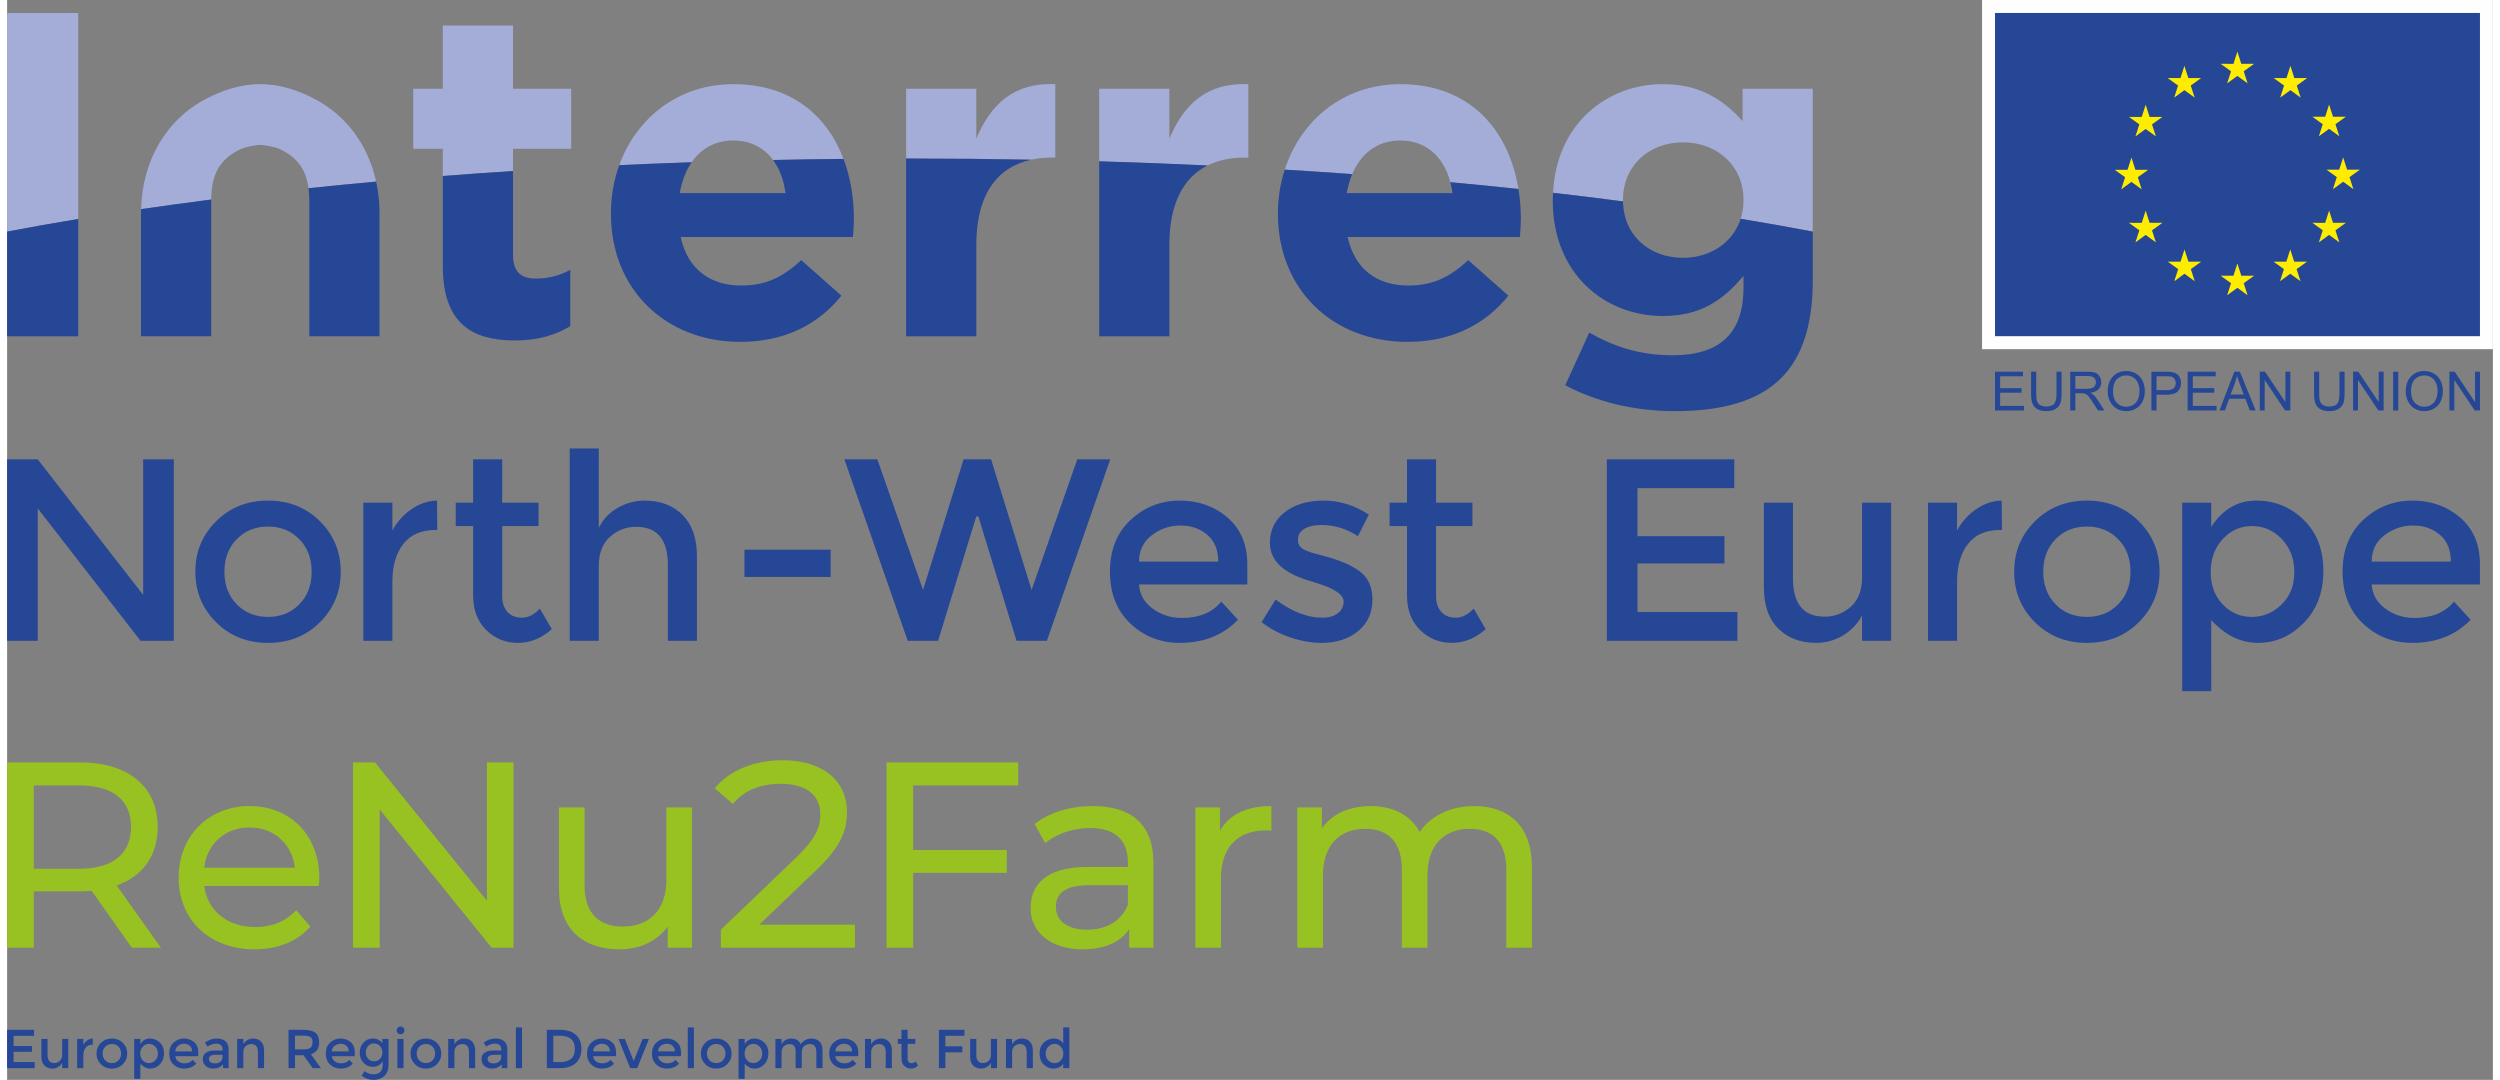 <?xml version="1.0" encoding="UTF-8"?>
<!DOCTYPE svg PUBLIC "-//W3C//DTD SVG 1.1//EN" "http://www.w3.org/Graphics/SVG/1.1/DTD/svg11.dtd">
<!-- Creator: CorelDRAW X7 -->
<svg xmlns="http://www.w3.org/2000/svg" xml:space="preserve" width="169px" height="73px" version="1.1" style="shape-rendering:geometricPrecision; text-rendering:geometricPrecision; image-rendering:optimizeQuality; fill-rule:evenodd; clip-rule:evenodd"
viewBox="0 0 238508 103613"
 xmlns:xlink="http://www.w3.org/1999/xlink">
 <rect x="0" y="0" width="238508" height="103613" fill="#808080" stroke="none"/>
 <defs>
  <style type="text/css">
   <![CDATA[
    .fil4 {fill:#FEFEFE;fill-rule:nonzero}
    .fil2 {fill:#FFED00;fill-rule:nonzero}
    .fil1 {fill:#A3ADD8;fill-rule:nonzero}
    .fil0 {fill:#264796;fill-rule:nonzero}
    .fil3 {fill:#98C222;fill-rule:nonzero}
   ]]>
  </style>
 </defs>
 <g id="Ebene_x0020_1">
  <g id="_447206736">
   <polygon class="fil0" points="13054,44073 15994,44073 15994,61485 12804,61485 2939,48780 2939,61485 0,61485 0,44073 2939,44073 13054,57075 "/>
   <path class="fil0" d="M22034 57984c789,805 1790,1208 3000,1208 1213,0 2214,-403 3002,-1208 789,-804 1184,-1847 1184,-3126 0,-1278 -395,-2320 -1184,-3126 -788,-805 -1789,-1208 -3002,-1208 -1210,0 -2211,403 -3000,1208 -789,806 -1183,1848 -1183,3126 0,1279 394,2322 1183,3126zm7984 1720c-1330,1320 -2990,1981 -4984,1981 -1992,0 -3652,-661 -4980,-1981 -1329,-1321 -1993,-2936 -1993,-4846 0,-1909 664,-3524 1993,-4844 1328,-1321 2988,-1982 4980,-1982 1994,0 3654,661 4984,1982 1328,1320 1993,2935 1993,4844 0,1910 -665,3525 -1993,4846z"/>
   <path class="fil0" d="M41127 50848c-1379,0 -2416,449 -3113,1345 -698,897 -1046,2100 -1046,3613l0 5679 -2791 0 0 -13253 2791 0 0 2664c447,-829 1058,-1510 1830,-2042 771,-531 1591,-804 2453,-821l25 2815 -149 0z"/>
   <path class="fil0" d="M47504 50474l0 6727c0,631 165,1133 498,1506 332,375 797,561 1395,561 599,0 1171,-291 1720,-873l1145 1969c-979,880 -2065,1320 -3252,1320 -1185,0 -2199,-412 -3039,-1233 -839,-822 -1257,-1931 -1257,-3326l0 -6651 -1669 0 0 -2242 1669 0 0 -4159 2790 0 0 4159 3488 0 0 2242 -3488 0z"/>
   <path class="fil0" d="M56771 54310l0 7175 -2790 0 0 -18458 2790 0 0 7622c398,-815 1001,-1453 1806,-1919 805,-464 1674,-697 2604,-697 1494,0 2703,458 3623,1369 923,915 1384,2235 1384,3961l0 8122 -2791 0 0 -7274c0,-2441 -1012,-3663 -3039,-3663 -964,0 -1801,320 -2515,960 -714,640 -1072,1574 -1072,2802z"/>
   <polygon class="fil0" points="70748,55357 79018,55357 79018,52741 70748,52741 "/>
   <polygon class="fil0" points="87884,56602 91770,44073 94410,44073 98296,56602 102681,44073 105845,44073 99766,61485 96852,61485 93189,49552 92989,49552 89328,61485 86413,61485 80335,44073 83500,44073 "/>
   <path class="fil0" d="M108608 53887l7599 -1c0,-1113 -350,-1970 -1046,-2565 -700,-599 -1558,-898 -2580,-898 -1020,0 -1939,312 -2752,935 -813,620 -1221,1466 -1221,2529zm10389 2191l-10389 1c67,963 507,1739 1322,2328 812,590 1743,885 2788,885 1662,0 2924,-524 3788,-1570l1594 1743c-1428,1480 -3289,2218 -5580,2218 -1861,0 -3441,-618 -4746,-1855 -1304,-1236 -1956,-2897 -1956,-4981 0,-2085 665,-3742 1994,-4972 1329,-1229 2892,-1843 4696,-1843 1801,0 3333,543 4596,1632 1262,1086 1893,2586 1893,4495l0 1919z"/>
   <path class="fil0" d="M131003 57523c0,1262 -456,2270 -1371,3027 -913,756 -2083,1133 -3511,1133 -964,0 -1965,-175 -3002,-524 -1038,-348 -1955,-838 -2753,-1469l1345 -2167c1546,1162 3039,1743 4485,1743 631,0 1129,-145 1495,-436 363,-289 547,-660 547,-1108 0,-665 -881,-1262 -2640,-1793 -134,-50 -232,-83 -299,-100 -2757,-748 -4135,-1993 -4135,-3737 0,-1230 477,-2212 1432,-2951 955,-740 2197,-1110 3725,-1110 1527,0 2971,448 4334,1347l-1046 2065c-1080,-712 -2252,-1069 -3514,-1069 -663,0 -1204,120 -1619,360 -414,241 -622,603 -622,1084 0,432 216,747 647,947 299,148 718,291 1259,424 538,132 1017,265 1432,397 415,135 817,283 1208,448 391,167 809,401 1258,697 897,599 1345,1529 1345,2792z"/>
   <path class="fil0" d="M137107 50473l0 6727c0,631 165,1132 498,1506 332,374 798,560 1395,560 598,0 1171,-290 1720,-872l1144 1969c-978,880 -2064,1320 -3251,1320 -1186,0 -2199,-412 -3039,-1234 -839,-821 -1257,-1931 -1257,-3325l0 -6651 -1669 0 0 -2242 1669 0 0 -4160 2790 0 0 4160 3487 0 0 2242 -3487 0z"/>
   <polygon class="fil0" points="165721,44071 165721,46836 156431,46836 156431,51445 164776,51445 164776,54061 156431,54061 156431,58718 166021,58718 166021,61483 153491,61483 153491,44071 "/>
   <path class="fil0" d="M177979 55405l0 -7174 2791 0 0 13252 -2791 0 0 -2415c-449,813 -1068,1452 -1856,1918 -789,465 -1641,697 -2553,697 -1495,0 -2703,-458 -3625,-1369 -922,-915 -1384,-2235 -1384,-3962l0 -8121 2791 0 0 7274c0,2442 1012,3661 3039,3661 964,0 1801,-320 2517,-958 712,-640 1071,-1574 1071,-2803z"/>
   <path class="fil0" d="M191256 50846c-1379,0 -2417,449 -3114,1345 -697,898 -1046,2100 -1046,3614l0 5678 -2790 0 0 -13253 2790 0 0 2666c448,-831 1059,-1511 1831,-2043 770,-530 1591,-805 2453,-821l24 2814 -148 0z"/>
   <path class="fil0" d="M196549 57983c789,806 1790,1207 3002,1207 1211,0 2212,-401 3001,-1207 789,-804 1184,-1847 1184,-3126 0,-1279 -395,-2320 -1184,-3126 -789,-805 -1790,-1209 -3001,-1209 -1212,0 -2213,404 -3002,1209 -791,806 -1184,1847 -1184,3126 0,1279 393,2322 1184,3126zm7983 1720c-1328,1320 -2989,1980 -4981,1980 -1993,0 -3654,-660 -4983,-1980 -1329,-1321 -1993,-2936 -1993,-4846 0,-1910 664,-3524 1993,-4844 1329,-1321 2990,-1982 4983,-1982 1992,0 3653,661 4981,1982 1330,1320 1993,2934 1993,4844 0,1910 -663,3525 -1993,4846z"/>
   <path class="fil0" d="M211433 54883c0,1263 383,2295 1147,3100 763,806 1693,1209 2789,1209 1095,0 2051,-399 2864,-1196 816,-796 1222,-1831 1222,-3101 0,-1272 -400,-2326 -1195,-3163 -798,-839 -1754,-1259 -2866,-1259 -1112,0 -2051,420 -2814,1259 -764,837 -1147,1887 -1147,3151zm4359 -6852c1777,0 3297,615 4559,1843 1262,1229 1893,2865 1893,4910 0,2042 -627,3702 -1880,4981 -1255,1279 -2716,1918 -4384,1918 -1670,0 -3168,-730 -4497,-2192l1 6826 -2789 0 -1 -18086 2789 0 0 2317c1097,-1678 2532,-2517 4309,-2517z"/>
   <path class="fil0" d="M226878 53886l7597 0c0,-1113 -349,-1970 -1045,-2565 -698,-599 -1557,-898 -2578,-898 -1022,0 -1940,312 -2754,935 -813,620 -1220,1465 -1220,2528zm10387 2192l-10387 0c65,962 507,1740 1320,2329 814,590 1745,885 2790,885 1662,0 2924,-524 3786,-1570l1597 1743c-1430,1480 -3291,2218 -5583,2218 -1859,0 -3440,-618 -4744,-1856 -1306,-1237 -1958,-2898 -1958,-4982 0,-2084 666,-3742 1995,-4971 1328,-1228 2893,-1842 4696,-1842 1802,0 3332,543 4597,1632 1260,1086 1891,2586 1891,4495l0 1919z"/>
   <polygon class="fil0" points="2586,98806 2586,99390 621,99390 621,100365 2386,100365 2386,100918 621,100918 621,101902 2649,101902 2649,102486 0,102486 0,98806 "/>
   <path class="fil0" d="M5281 101202l0 -1516 590 0 0 2800 -590 0 0 -509c-95,171 -224,306 -391,404 -168,99 -348,148 -541,148 -316,0 -570,-96 -766,-291 -195,-192 -292,-472 -292,-836l0 -1716 589 0 0 1537c0,517 215,774 643,774 203,0 379,-67 532,-202 149,-136 226,-332 226,-593z"/>
   <path class="fil0" d="M8193 100238c-290,0 -509,95 -658,285 -146,190 -221,444 -221,763l0 1201 -590 0 0 -2802 590 0 0 564c95,-176 223,-320 387,-431 164,-113 337,-171 519,-175l5 595 -32 0z"/>
   <path class="fil0" d="M9418 101746c166,171 378,257 633,257 258,0 468,-86 634,-257 168,-170 251,-389 251,-660 0,-270 -83,-490 -251,-661 -166,-171 -376,-255 -634,-255 -255,0 -467,84 -633,255 -167,171 -251,391 -251,661 0,271 84,490 251,660zm1686 364c-281,279 -631,420 -1053,420 -420,0 -772,-141 -1053,-420 -279,-279 -420,-620 -420,-1024 0,-404 141,-744 420,-1024 281,-279 633,-419 1053,-419 422,0 772,140 1053,419 283,280 422,620 422,1024 0,404 -139,745 -422,1024z"/>
   <path class="fil0" d="M12774 101092c0,265 80,485 242,654 161,171 358,257 589,257 232,0 433,-86 606,-254 172,-168 257,-387 257,-655 0,-268 -84,-492 -253,-669 -168,-177 -369,-265 -604,-265 -236,0 -434,88 -595,265 -162,177 -242,400 -242,667zm920 -1448c376,0 697,129 964,389 266,261 400,606 400,1037 0,432 -133,782 -397,1052 -265,272 -575,408 -926,408 -353,0 -670,-156 -951,-466l0 1444 -591 0 0 -3822 591 0 0 490c232,-355 535,-532 910,-532z"/>
   <path class="fil0" d="M16143 100881l1606 0c0,-236 -73,-417 -222,-543 -146,-127 -328,-190 -543,-190 -218,0 -411,67 -583,198 -170,132 -258,310 -258,535zm2196 462l-2196 0c14,205 107,369 280,493 170,126 368,188 589,188 351,0 619,-111 801,-333l337 370c-302,312 -696,469 -1180,469 -392,0 -728,-132 -1003,-393 -276,-262 -413,-613 -413,-1053 0,-441 140,-790 421,-1052 280,-258 611,-389 992,-389 382,0 704,116 971,346 267,229 401,546 401,950l0 404z"/>
   <path class="fil0" d="M20665 101444l0 -237 -663 0c-424,0 -638,135 -638,400 0,137 54,241 158,313 106,73 253,109 441,109 188,0 351,-53 492,-158 140,-105 210,-247 210,-427zm590 1042l-537 0 0 -372c-232,276 -542,416 -932,416 -290,0 -532,-83 -724,-249 -190,-165 -286,-384 -286,-660 0,-275 100,-483 305,-618 202,-137 479,-207 826,-207l764 0 0 -104c0,-373 -209,-559 -622,-559 -260,0 -529,94 -811,284l-262 -367c340,-271 726,-406 1157,-406 329,0 600,83 807,249 211,169 315,429 315,788l0 1805z"/>
   <path class="fil0" d="M22666 100970l0 1516 -590 0 0 -2800 590 0 0 511c94,-173 226,-307 392,-407 166,-97 345,-146 540,-146 316,0 571,97 765,291 196,191 292,470 292,835l0 1716 -589 0 0 -1537c0,-516 -213,-773 -642,-773 -204,0 -380,66 -532,201 -150,136 -226,333 -226,593z"/>
   <path class="fil0" d="M29115 100523c127,-109 191,-283 191,-525 0,-239 -66,-405 -197,-495 -130,-89 -360,-132 -694,-132l-790 0 0 1315 775 0c349,0 588,-55 715,-163zm827 -522c0,608 -266,990 -795,1148l964 1338 -789 0 -881 -1238 -816 0 0 1238 -621 0 0 -3681 1370 0c561,0 963,96 1204,284 243,190 364,493 364,911z"/>
   <path class="fil0" d="M31164 100881l1606 0c0,-236 -74,-417 -222,-543 -147,-127 -329,-190 -543,-190 -218,0 -411,67 -583,198 -171,132 -258,310 -258,535zm2196 462l-2196 0c14,205 107,369 279,493 171,126 369,188 590,188 350,0 619,-111 801,-333l337 370c-302,312 -696,469 -1180,469 -392,0 -729,-132 -1004,-393 -275,-262 -412,-613 -412,-1053 0,-441 140,-790 421,-1052 280,-258 611,-389 992,-389 381,0 704,116 971,346 266,229 401,546 401,950l0 404z"/>
   <path class="fil0" d="M34412 100979c0,230 72,427 213,594 143,166 335,251 576,251 240,0 434,-82 583,-243 149,-161 224,-362 224,-602 0,-242 -76,-443 -226,-612 -152,-166 -346,-249 -584,-249 -240,0 -430,86 -573,257 -141,172 -213,374 -213,604zm2186 -1293l0 2442c0,495 -135,868 -403,1114 -269,248 -614,371 -1035,371 -422,0 -802,-131 -1142,-394l279 -447c273,205 551,310 829,310 278,0 500,-74 663,-216 164,-144 245,-374 245,-689l0 -358c-88,164 -213,296 -376,393 -164,99 -347,149 -550,149 -373,0 -678,-130 -916,-390 -239,-260 -359,-583 -359,-968 0,-388 120,-709 359,-970 238,-260 543,-389 913,-389 370,0 672,152 903,458l0 -416 590 0z"/>
   <path class="fil0" d="M38039 102487l-590 0 0 -2801 590 0 0 2801zm-552 -3359c-73,-74 -110,-161 -110,-264 0,-102 37,-188 110,-263 75,-73 161,-110 263,-110 103,0 190,37 264,110 75,75 110,161 110,263 0,103 -35,190 -110,264 -74,75 -161,110 -264,110 -102,0 -188,-35 -263,-110z"/>
   <path class="fil0" d="M39549 101746c167,171 378,257 634,257 257,0 467,-86 634,-257 167,-170 251,-389 251,-660 0,-270 -84,-490 -251,-661 -167,-171 -377,-255 -634,-255 -256,0 -467,84 -634,255 -166,171 -251,391 -251,661 0,271 85,490 251,660zm1687 364c-281,279 -631,420 -1053,420 -421,0 -772,-141 -1053,-420 -279,-279 -421,-620 -421,-1024 0,-404 142,-744 421,-1024 281,-279 632,-419 1053,-419 422,0 772,140 1053,419 282,280 422,620 422,1024 0,404 -140,745 -422,1024z"/>
   <path class="fil0" d="M42915 100970l0 1516 -589 0 0 -2800 589 0 0 511c95,-173 226,-307 393,-407 166,-97 346,-146 539,-146 316,0 572,97 766,291 195,191 293,470 293,835l0 1716 -590 0 0 -1537c0,-516 -213,-773 -642,-773 -204,0 -381,66 -533,201 -150,136 -226,333 -226,593z"/>
   <path class="fil0" d="M47406 101444l0 -237 -664 0c-424,0 -637,135 -637,400 0,137 54,241 158,313 106,73 252,109 440,109 188,0 352,-53 493,-158 140,-105 210,-247 210,-427zm590 1042l-537 0 0 -372c-232,276 -543,416 -932,416 -291,0 -532,-83 -724,-249 -191,-165 -287,-384 -287,-660 0,-275 101,-483 305,-618 204,-137 480,-207 827,-207l764 0 0 -104c0,-373 -209,-559 -623,-559 -259,0 -529,94 -810,284l-262 -367c340,-271 725,-406 1157,-406 329,0 600,83 808,249 210,169 314,429 314,788l0 1805z"/>
   <polygon class="fil0" points="48816,102487 49406,102487 49406,98580 48816,98580 "/>
   <path class="fil0" d="M54476 100644c0,-843 -482,-1265 -1447,-1265l-622 0 0 2524 690 0c447,0 788,-108 1023,-319 237,-212 356,-525 356,-940zm95 -1355c354,321 532,767 532,1339 0,573 -172,1025 -517,1358 -343,333 -869,501 -1578,501l-1222 0 0 -3681 1263 0c661,0 1167,162 1522,483z"/>
   <path class="fil0" d="M56230 100881l1606 0c0,-236 -73,-417 -222,-543 -146,-127 -329,-190 -543,-190 -218,0 -411,67 -583,198 -171,132 -258,310 -258,535zm2196 462l-2196 0c14,205 107,369 279,493 171,126 369,188 590,188 351,0 619,-111 801,-333l337 370c-302,312 -696,469 -1180,469 -393,0 -728,-132 -1003,-393 -276,-262 -413,-613 -413,-1053 0,-441 140,-790 421,-1052 280,-258 610,-389 992,-389 381,0 704,116 971,346 267,229 401,546 401,950l0 404z"/>
   <polygon class="fil0" points="59785,102487 58659,99686 59270,99686 60120,101802 60975,99686 61584,99686 60460,102487 "/>
   <path class="fil0" d="M62463 100881l1606 0c0,-236 -74,-417 -221,-543 -148,-127 -330,-190 -544,-190 -217,0 -411,67 -583,198 -171,132 -258,310 -258,535zm2196 462l-2196 0c14,205 107,369 279,493 171,126 369,188 590,188 350,0 619,-111 801,-333l337 370c-302,312 -695,469 -1180,469 -392,0 -729,-132 -1004,-393 -275,-262 -412,-613 -412,-1053 0,-441 140,-790 421,-1052 281,-258 611,-389 993,-389 380,0 704,116 970,346 267,229 401,546 401,950l0 404z"/>
   <polygon class="fil0" points="65307,102487 65897,102487 65897,98580 65307,98580 "/>
   <path class="fil0" d="M67404 101746c167,171 379,257 634,257 257,0 467,-86 634,-257 168,-170 252,-389 252,-660 0,-270 -84,-490 -252,-661 -167,-171 -377,-255 -634,-255 -255,0 -467,84 -634,255 -166,171 -251,391 -251,661 0,271 85,490 251,660zm1687 364c-281,279 -630,420 -1053,420 -420,0 -772,-141 -1053,-420 -279,-279 -420,-620 -420,-1024 0,-404 141,-744 420,-1024 281,-279 633,-419 1053,-419 423,0 772,140 1053,419 283,280 423,620 423,1024 0,404 -140,745 -423,1024z"/>
   <path class="fil0" d="M70761 101092c0,265 80,485 241,654 161,171 359,257 591,257 231,0 433,-86 605,-254 172,-168 257,-387 257,-655 0,-268 -84,-492 -253,-669 -168,-177 -370,-265 -604,-265 -236,0 -435,88 -596,265 -161,177 -241,400 -241,667zm921 -1448c374,0 697,129 963,389 266,261 400,606 400,1037 0,432 -133,782 -397,1052 -265,272 -574,408 -926,408 -353,0 -671,-156 -951,-466l0 1444 -590 0 0 -3822 590 0 0 490c231,-355 534,-532 911,-532z"/>
   <path class="fil0" d="M74310 100970l0 1516 -591 0 0 -2800 591 0 0 511c84,-173 211,-307 380,-407 172,-97 355,-146 551,-146 443,0 743,182 901,547 276,-365 621,-547 1037,-547 316,0 571,97 766,291 195,191 292,470 292,835l0 1716 -590 0 0 -1537c0,-516 -214,-773 -642,-773 -199,0 -374,64 -523,191 -150,129 -228,315 -235,560l0 1559 -590 0 0 -1537c0,-267 -46,-463 -142,-587 -95,-126 -244,-186 -448,-186 -203,0 -379,66 -532,201 -149,136 -225,333 -225,593z"/>
   <path class="fil0" d="M79469 100881l1606 0c0,-236 -74,-417 -222,-543 -146,-127 -329,-190 -543,-190 -217,0 -411,67 -583,198 -171,132 -258,310 -258,535zm2196 462l-2196 0c14,205 107,369 279,493 171,126 368,188 590,188 350,0 618,-111 801,-333l337 370c-303,312 -696,469 -1180,469 -393,0 -728,-132 -1004,-393 -275,-262 -412,-613 -412,-1053 0,-441 140,-790 421,-1052 281,-258 611,-389 992,-389 381,0 704,116 971,346 267,229 401,546 401,950l0 404z"/>
   <path class="fil0" d="M82902 100970l0 1516 -589 0 0 -2800 589 0 0 511c95,-173 226,-307 392,-407 167,-97 346,-146 540,-146 316,0 572,97 766,291 195,191 293,470 293,835l0 1716 -591 0 0 -1537c0,-516 -213,-773 -642,-773 -203,0 -379,66 -532,201 -149,136 -226,333 -226,593z"/>
   <path class="fil0" d="M86402 100160l0 1421c0,135 35,240 106,318 71,79 168,118 295,118 126,0 247,-60 363,-183l243 415c-208,186 -436,281 -686,281 -253,0 -468,-88 -644,-263 -177,-173 -266,-408 -266,-701l0 -1406 -353 0 0 -474 353 0 0 -880 589 0 0 880 737 0 0 474 -737 0z"/>
   <polygon class="fil0" points="90024,99385 90024,100397 91656,100397 91656,100970 90024,100970 90024,102486 89404,102486 89404,98806 91857,98806 91853,99385 "/>
   <path class="fil0" d="M94394 101202l0 -1516 590 0 0 2800 -590 0 0 -509c-94,171 -224,306 -391,404 -168,99 -347,148 -540,148 -317,0 -570,-96 -767,-291 -195,-192 -292,-472 -292,-836l0 -1716 590 0 0 1537c0,517 215,774 643,774 202,0 379,-67 532,-202 149,-136 225,-332 225,-593z"/>
   <path class="fil0" d="M96427 100970l0 1516 -589 0 0 -2800 589 0 0 511c95,-173 226,-307 393,-407 166,-97 345,-146 539,-146 316,0 572,97 766,291 195,191 293,470 293,835l0 1716 -590 0 0 -1537c0,-516 -214,-773 -643,-773 -203,0 -379,66 -532,201 -149,136 -226,333 -226,593z"/>
   <path class="fil0" d="M99649 101100c0,266 87,487 259,655 172,168 373,252 605,252 231,0 428,-84 588,-255 164,-169 243,-388 243,-655 0,-267 -79,-491 -243,-669 -160,-179 -360,-268 -594,-268 -236,0 -436,89 -604,268 -169,178 -254,404 -254,672zm-195 1029c-262,-267 -393,-618 -393,-1055 0,-433 135,-780 404,-1041 271,-259 592,-390 968,-390 372,0 673,158 901,475l0 -1538 589 0 0 3906 -589 0 0 -421c-217,309 -536,465 -952,465 -355,0 -664,-135 -928,-401z"/>
   <path class="fil1" d="M6825 1250l-6825 0 0 20969c2217,-421 4495,-825 6825,-1210l0 -19759z"/>
   <path class="fil1" d="M48542 14278l5583 0 0 -5761 -5583 0 0 -6070 -6737 0 0 6070 -2835 0 0 5761 2835 0 0 2608c2224,-172 4468,-331 6737,-478l0 -2130z"/>
   <path class="fil1" d="M69681 13480c1653,0 2942,696 3811,1872 2242,-48 4495,-83 6758,-106 -1562,-4136 -5003,-7172 -10569,-7172 -5260,0 -9309,3237 -10946,7772 2298,-106 4614,-199 6946,-278 908,-1317 2265,-2088 4000,-2088z"/>
   <path class="fil1" d="M98271 15323c607,-131 1252,-203 1945,-203l356 0 0 -7047c-3989,-176 -6205,1950 -7579,5230l0 -4787 -6735 0 0 6698c123,0 245,-1 368,-1 3911,0 7794,38 11645,110z"/>
   <path class="fil1" d="M118742 15119l354 0 0 -7046c-3987,-176 -6204,1951 -7577,5230l0 -4787 -6736 0 0 6963c3502,103 6972,235 10399,396 1010,-503 2205,-756 3560,-756z"/>
   <path class="fil1" d="M133677 13480c2492,0 4163,1575 4802,4002 2204,203 4382,419 6530,648 -903,-5532 -4537,-10056 -11332,-10056 -5425,0 -9556,3444 -11087,8203 2178,131 4336,275 6474,430 841,-1999 2427,-3227 4613,-3227z"/>
   <path class="fil1" d="M155039 19241l0 -89c0,-3235 2482,-5495 5761,-5495 3280,0 5805,2260 5805,5495l0 89c0,625 -96,1210 -271,1751 2363,392 4671,800 6918,1227l0 -13703 -6736 0 0 3102c-1816,-1993 -3987,-3545 -7666,-3545 -5279,0 -10209,3751 -10517,10425 2273,261 4510,536 6711,825 0,-28 -5,-54 -5,-82z"/>
   <path class="fil1" d="M22372 14325c445,-212 1434,-419 1917,-419 486,0 1473,207 1917,419 1716,816 2490,2034 2713,3733 2134,-224 4299,-434 6489,-633 -755,-3456 -2826,-6370 -6022,-7996 -1467,-745 -3171,-1358 -5097,-1358 -1925,0 -3629,613 -5095,1358 -3985,2025 -6224,6055 -6337,10637 2201,-321 4446,-629 6728,-921 12,-2298 725,-3839 2787,-4820z"/>
   <path class="fil0" d="M6825 32270l0 -11262c-2330,387 -4608,789 -6825,1211l0 10051 6825 0z"/>
   <path class="fil0" d="M48719 32668c2259,0 3900,-532 5317,-1373l0 -5406c-975,531 -2082,841 -3323,841 -1507,0 -2172,-753 -2172,-2303l0 -8020c-2268,148 -4512,307 -6736,479l0 8647c0,5497 2792,7135 6914,7135z"/>
   <path class="fil0" d="M57938 20526c0,7268 5273,12275 12409,12275 4297,0 7488,-1684 9704,-4431l-3855 -3413c-1862,1729 -3501,2438 -5760,2438 -3014,0 -5143,-1595 -5806,-4653l16529 0c44,-621 89,-1240 89,-1773 0,-2009 -332,-3965 -997,-5723 -2264,22 -4517,58 -6758,106 621,839 1029,1924 1195,3180l-10147 0c201,-1157 587,-2161 1140,-2964 -2332,80 -4648,172 -6946,277 -514,1424 -797,2972 -797,4592l0 89z"/>
   <path class="fil0" d="M92993 32270l0 -8775c0,-4793 1968,-7459 5277,-8172 -3850,-73 -7733,-111 -11645,-111 -122,0 -245,2 -368,2l0 17056 6736 0z"/>
   <path class="fil0" d="M111518 32270l0 -8775c0,-3955 1338,-6461 3665,-7620 -3429,-161 -6899,-293 -10400,-396l0 16791 6735 0z"/>
   <path class="fil0" d="M121934 20526c0,7268 5273,12275 12409,12275 4297,0 7487,-1684 9704,-4431l-3855 -3413c-1862,1729 -3501,2438 -5761,2438 -3014,0 -5142,-1595 -5805,-4653l16528 0c44,-621 89,-1240 89,-1773 0,-965 -83,-1914 -234,-2839 -2148,-230 -4326,-445 -6531,-648 89,334 158,684 206,1050l-10147 0c114,-662 293,-1271 526,-1824 -2137,-156 -4295,-301 -6473,-432 -421,1305 -656,2702 -656,4161l0 89z"/>
   <path class="fil0" d="M148303 19241c0,7046 5009,11079 10547,11079 3590,0 5759,-1462 7755,-3856l0 1153c0,4254 -2171,6469 -6779,6469 -3147,0 -5584,-797 -8022,-2171l-2304 5052c3013,1595 6647,2481 10502,2481 4607,0 8022,-975 10236,-3190 1993,-1994 3014,-5097 3014,-9351l0 -4688c-2246,-427 -4555,-835 -6918,-1227 -733,2271 -2886,3744 -5536,3744 -3249,0 -5714,-2179 -5754,-5413 -2201,-289 -4438,-564 -6711,-825 -10,218 -30,430 -30,654l0 89z"/>
   <path class="fil0" d="M28997 19203l0 13059 6736 0 0 -11833c0,-1033 -114,-2039 -325,-3005 -2189,200 -4354,410 -6490,634 48,362 79,738 79,1145z"/>
   <path class="fil0" d="M12847 20518l0 11744 6735 0 0 -13059c0,-20 3,-38 3,-58 -2282,292 -4527,600 -6727,921 -3,122 -11,242 -11,363l0 89z"/>
   <polygon class="fil0" points="190735,32262 237267,32262 237267,1241 190735,1241 "/>
   <polygon class="fil2" points="213008,7999 213992,7284 214973,7999 214599,6840 215597,6123 214366,6123 213992,4952 213615,6126 212386,6123 213383,6840 "/>
   <polygon class="fil2" points="207929,9365 208910,8648 209890,9365 209518,8206 210515,7489 209285,7489 208908,6316 208533,7491 207303,7489 208300,8206 "/>
   <polygon class="fil2" points="205192,10043 204816,11217 203587,11217 204585,11934 204211,13090 205192,12374 206174,13090 205800,11934 206797,11217 205568,11217 "/>
   <polygon class="fil2" points="203827,17451 204811,18166 204436,17006 205433,16291 204205,16291 203827,15117 203453,16293 202222,16291 203219,17006 202847,18166 "/>
   <polygon class="fil2" points="205568,21380 205192,20207 204816,21382 203587,21380 204585,22098 204211,23257 205192,22538 206174,23257 205800,22098 206797,21380 "/>
   <polygon class="fil2" points="209293,25106 208917,23933 208541,25108 207313,25106 208310,25822 207936,26982 208917,26267 209899,26982 209526,25822 210523,25106 "/>
   <polygon class="fil2" points="214368,26455 213991,25280 213615,26457 212385,26455 213383,27172 213010,28331 213992,27615 214973,28331 214599,27172 215597,26455 "/>
   <polygon class="fil2" points="219442,25106 219065,23933 218690,25108 217462,25106 218457,25822 218084,26982 219065,26267 220049,26982 219674,25822 220672,25106 "/>
   <polygon class="fil2" points="223169,21380 222792,20207 222416,21382 221187,21380 222184,22098 221811,23257 222792,22538 223774,23257 223400,22098 224397,21380 "/>
   <polygon class="fil2" points="225746,16278 224517,16278 224140,15103 223764,16279 222536,16278 223531,16993 223160,18152 224140,17434 225122,18152 224748,16993 "/>
   <polygon class="fil2" points="221811,13076 222792,12359 223774,13076 223400,11917 224397,11202 223169,11202 222792,10029 222416,11203 221187,11202 222184,11917 "/>
   <polygon class="fil2" points="219081,6317 218704,7493 217476,7490 218471,8209 218099,9366 219082,8648 220062,9366 219689,8209 220687,7490 219456,7490 "/>
   <polygon class="fil0" points="190735,39385 190735,35664 193425,35664 193425,36103 191228,36103 191228,37243 193286,37243 193286,37680 191228,37680 191228,38946 193511,38946 193511,39385 "/>
   <path class="fil0" d="M196634 35664l492 0 0 2150c0,374 -42,670 -127,890 -84,221 -237,400 -458,538 -221,137 -510,206 -870,206 -347,0 -634,-59 -855,-179 -222,-121 -380,-295 -475,-522 -94,-228 -142,-540 -142,-933l0 -2150 492 0 0 2147c0,323 32,561 91,716 61,152 163,270 310,352 146,84 325,126 537,126 361,0 620,-83 773,-247 154,-164 232,-480 232,-947l0 -2147z"/>
   <path class="fil0" d="M198446 37306l1059 0c224,0 401,-22 527,-69 128,-46 224,-121 290,-224 66,-103 99,-214 99,-333 0,-177 -64,-321 -192,-435 -127,-113 -329,-170 -606,-170l-1177 0 0 1231zm-493 2079l0 -3720 1650 0c332,0 585,32 757,100 172,66 311,184 414,353 103,169 155,357 155,562 0,263 -86,485 -257,667 -171,180 -435,296 -792,345 130,64 229,124 296,186 144,131 281,296 410,494l648 1013 -620 0 -492 -774c-144,-224 -263,-395 -356,-513 -93,-118 -177,-202 -250,-248 -73,-48 -148,-81 -225,-99 -56,-13 -146,-19 -273,-19l-572 0 0 1653 -493 0z"/>
   <path class="fil0" d="M202058 37581c0,448 120,801 361,1059 242,259 544,387 908,387 371,0 676,-130 915,-390 240,-262 360,-632 360,-1110 0,-303 -51,-568 -154,-794 -102,-225 -253,-400 -449,-525 -198,-124 -419,-186 -664,-186 -348,0 -649,120 -900,358 -251,241 -377,641 -377,1201zm-508 -8c0,-618 166,-1102 498,-1451 332,-350 760,-523 1285,-523 343,0 652,82 929,245 275,164 485,393 631,686 143,293 217,627 217,999 0,377 -77,717 -229,1014 -152,297 -368,522 -648,676 -279,152 -580,230 -903,230 -350,0 -664,-85 -939,-254 -276,-169 -485,-401 -628,-693 -141,-294 -213,-603 -213,-929z"/>
   <path class="fil0" d="M206236 37433l963 0c318,0 543,-59 677,-178 133,-118 201,-285 201,-499 0,-156 -40,-290 -119,-400 -79,-111 -182,-185 -310,-220 -83,-22 -236,-33 -460,-33l-952 0 0 1330zm-494 1952l0 -3720 1406 0c247,0 435,10 566,35 182,29 336,87 459,173 124,86 223,205 298,359 76,155 113,323 113,508 0,316 -101,584 -302,803 -201,219 -565,329 -1093,329l-953 0 0 1513 -494 0z"/>
   <polygon class="fil0" points="209221,39385 209221,35664 211911,35664 211911,36103 209713,36103 209713,37243 211772,37243 211772,37680 209713,37680 209713,38946 211997,38946 211997,39385 "/>
   <path class="fil0" d="M213343 37858l1262 0 -388 -1032c-119,-313 -207,-570 -264,-771 -48,238 -114,475 -201,711l-409 1092zm-1074 1528l1430 -3723 531 0 1522 3723 -561 0 -434 -1128 -1556 0 -408 1128 -524 0z"/>
   <polygon class="fil0" points="216141,39385 216141,35664 216646,35664 218601,38586 218601,35664 219073,35664 219073,39385 218567,39385 216612,36460 216612,39385 "/>
   <path class="fil0" d="M223786 35664l492 0 0 2150c0,374 -42,670 -127,890 -85,221 -237,400 -459,538 -220,137 -509,206 -869,206 -349,0 -634,-59 -856,-179 -221,-121 -379,-295 -474,-522 -95,-228 -142,-540 -142,-933l0 -2150 492 0 0 2147c0,323 31,561 90,716 61,152 164,270 311,352 146,84 325,126 536,126 362,0 620,-83 774,-247 154,-164 232,-480 232,-947l0 -2147z"/>
   <polygon class="fil0" points="225093,39385 225093,35664 225598,35664 227553,38586 227553,35664 228024,35664 228024,39385 227519,39385 225564,36460 225564,39385 "/>
   <polygon class="fil0" points="228936,39385 229428,39385 229428,35665 228936,35665 "/>
   <path class="fil0" d="M230654 37581c0,448 120,801 361,1059 241,259 544,387 908,387 371,0 676,-130 915,-390 239,-262 359,-632 359,-1110 0,-303 -50,-568 -153,-794 -102,-225 -253,-400 -449,-525 -198,-124 -419,-186 -664,-186 -348,0 -649,120 -900,358 -251,241 -377,641 -377,1201zm-508 -8c0,-618 166,-1102 498,-1451 332,-350 759,-523 1285,-523 343,0 652,82 928,245 276,164 486,393 631,686 144,293 218,627 218,999 0,377 -76,717 -229,1014 -152,297 -368,522 -648,676 -279,152 -580,230 -903,230 -350,0 -664,-85 -939,-254 -277,-169 -486,-401 -628,-693 -141,-294 -213,-603 -213,-929z"/>
   <polygon class="fil0" points="234335,39385 234335,35664 234840,35664 236795,38586 236795,35664 237267,35664 237267,39385 236760,39385 234807,36460 234807,39385 "/>
   <path class="fil3" d="M14757 90932l-4246 -5970c2506,-890 3939,-2871 3939,-5615 0,-3862 -2814,-6199 -7468,-6199l-6982 0 0 17784 2558 0 0 -5411 4424 0c383,0 767,-26 1126,-51l3861 5462 2788 0zm-7852 -7571l-4347 0 0 -8003 4347 0c3274,0 4987,1448 4987,3989 0,2540 -1713,4014 -4987,4014zm23055 915c0,-4142 -2788,-6936 -6701,-6936 -3913,0 -6803,2870 -6803,6860 0,4014 2916,6885 7289,6885 2251,0 4118,-763 5345,-2185l-1355 -1576c-997,1093 -2327,1626 -3913,1626 -2686,0 -4603,-1575 -4910,-3937l10996 0c26,-229 52,-534 52,-737zm-6701 -4879c2379,0 4092,1601 4348,3862l-8695 0c255,-2286 1994,-3862 4347,-3862zm22774 -6249l0 13262 -10742 -13262 -2097 0 0 17784 2558 0 0 -13262 10741 13262 2097 0 0 -17784 -2557 0zm17223 4319l0 6961c0,2896 -1637,4472 -4194,4472 -2328,0 -3657,-1322 -3657,-3964l0 -7469 -2456 0 0 7749c0,3963 2327,5869 5831,5869 1918,0 3606,-788 4604,-2185l0 2032 2327 0 0 -13465 -2455 0zm8912 11255l5473 -5234c2430,-2312 2941,-3862 2941,-5589 0,-3049 -2404,-4955 -6138,-4955 -2788,0 -5166,991 -6547,2693l1739 1499c1100,-1321 2660,-1931 4578,-1931 2506,0 3811,1118 3811,2948 0,1118 -359,2235 -2251,4065l-7289 6987 0 1727 12864 0 0 -2210 -9181 0zm24844 -13364l0 -2210 -12634 0 0 17784 2557 0 0 -7190 8977 0 0 -2185 -8977 0 0 -6199 10077 0zm7173 1982c-2174,0 -4194,609 -5601,1727l1023 1830c1049,-890 2686,-1449 4297,-1449 2429,0 3631,1195 3631,3252l0 483 -3887 0c-4041,0 -5447,1779 -5447,3938 0,2338 1943,3964 5012,3964 2123,0 3632,-712 4450,-1931l0 1778 2327 0 0 -8130c0,-3684 -2097,-5462 -5805,-5462zm-562 11865c-1868,0 -2993,-839 -2993,-2185 0,-1144 691,-2084 3120,-2084l3785 0 0 1880c-613,1550 -2071,2389 -3912,2389zm12747 -9477l0 -2261 -2353 0 0 13465 2455 0 0 -6707c0,-2948 1637,-4548 4271,-4548 179,0 358,0 563,25l0 -2362c-2379,0 -4067,813 -4936,2388zm24384 -2388c-2301,0 -4194,965 -5217,2489 -895,-1676 -2634,-2489 -4705,-2489 -2046,0 -3709,762 -4681,2134l0 -2007 -2353 0 0 13465 2456 0 0 -6936c0,-2922 1611,-4471 4066,-4471 2225,0 3504,1295 3504,3938l0 7469 2455 0 0 -6936c0,-2922 1611,-4471 4066,-4471 2225,0 3504,1295 3504,3938l0 7469 2455 0 0 -7749c0,-3963 -2250,-5843 -5550,-5843z"/>
   <path class="fil4" d="M237267 32262l-46532 0 0 -31021 46532 0 0 31021zm0 -32262l-47773 0 0 33503 49014 0 0 -33503 -1241 0z"/>
  </g>
 </g>
</svg>
